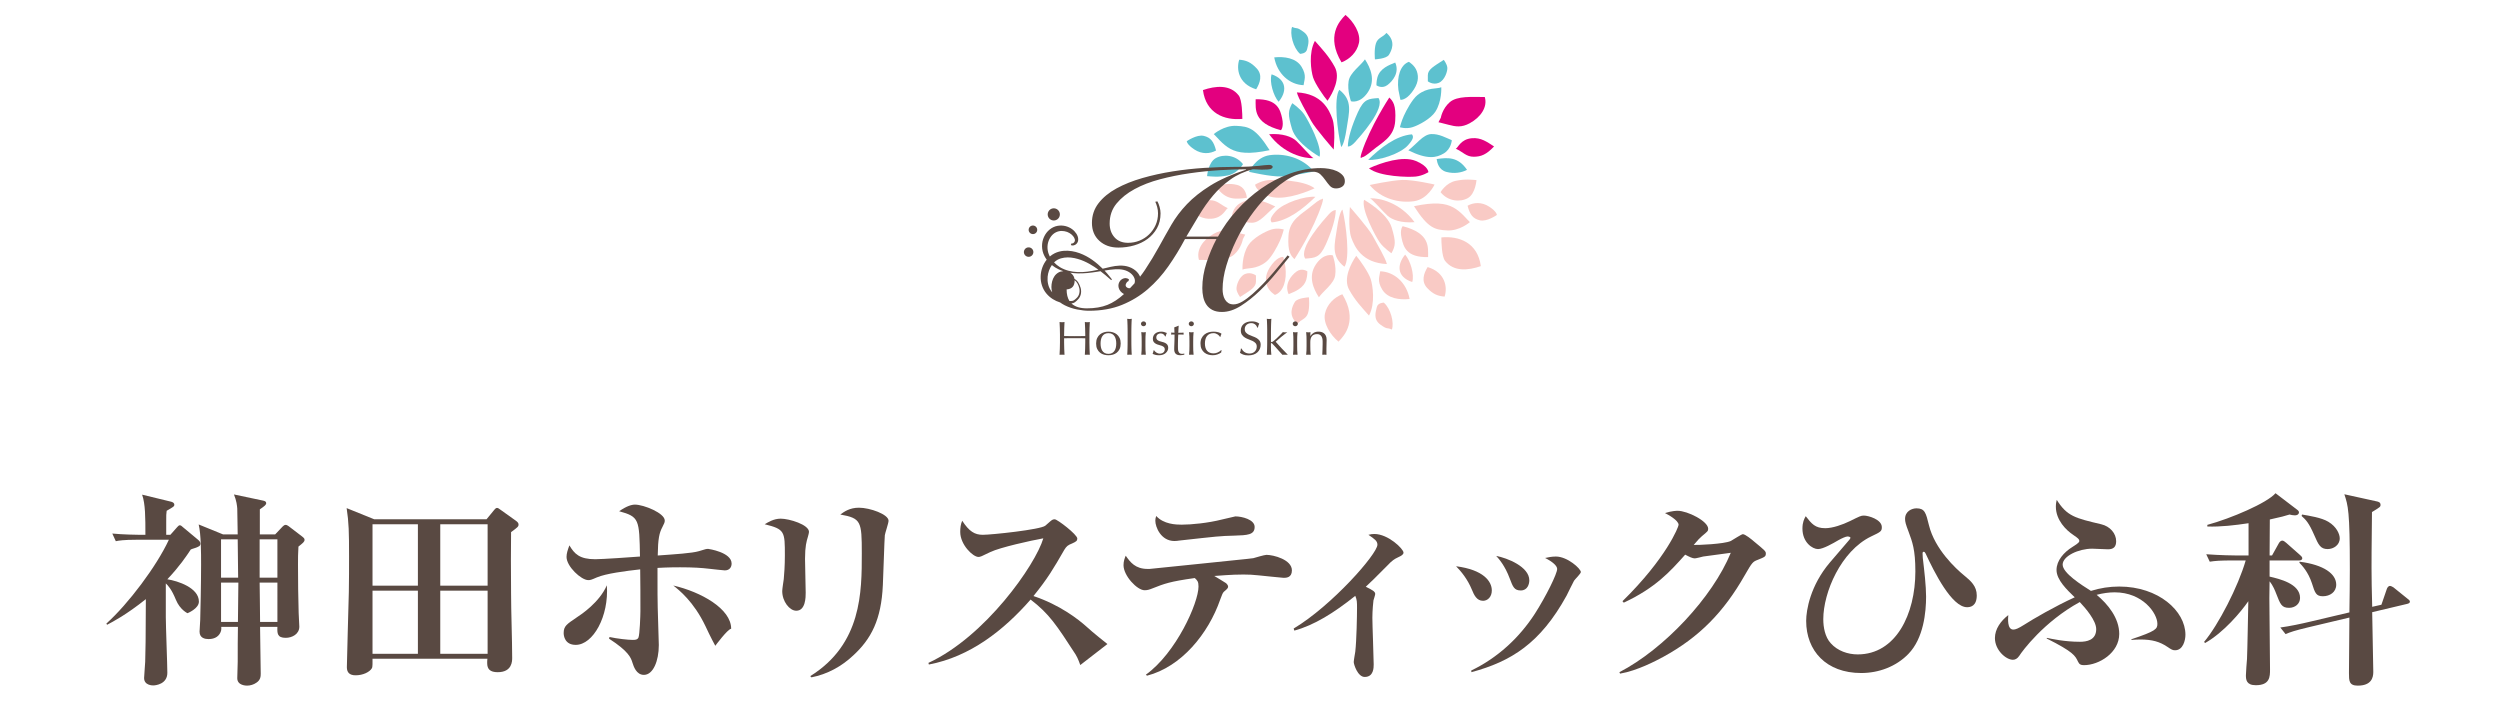 <?xml version="1.0" encoding="utf-8"?>
<!-- Generator: Adobe Illustrator 23.1.0, SVG Export Plug-In . SVG Version: 6.00 Build 0)  -->
<svg version="1.1" id="レイヤー_1" xmlns="http://www.w3.org/2000/svg" xmlns:xlink="http://www.w3.org/1999/xlink" x="0px"
	 y="0px" viewBox="0 0 300 84.308" style="enable-background:new 0 0 300 84.308;" xml:space="preserve">
<style type="text/css">
	.st0{fill:#5DC1CF;}
	.st1{fill:#E3007F;}
	.st2{fill:#F9CAC5;}
	.st3{fill:#594942;}
</style>
<g>
	<g>
		<g>
			<g>
				<g>
					<path class="st0" d="M157.665,20.577c0,0-2.595,0.559-3.913,0.599c-1.318,0.04-3.873-0.559-3.873-0.559
						s0.798-1.757,2.475-1.996S156.268,18.86,157.665,20.577z"/>
					<path class="st0" d="M149.161,19.698c0,0-0.639,1.118-1.837,1.358c-1.198,0.24-1.877,0.12-2.475,0.08
						c0,0,0.12-1.637,1.038-2.156C146.805,18.461,148.282,18.58,149.161,19.698z"/>
					<path class="st0" d="M152.355,18.021c-2.475,0.519-3.753,0.359-4.711-0.16c-0.958-0.519-1.673-1.491-1.992-1.771
						c0,0,1.24-1.068,2.718-0.988S150.655,15.349,152.355,18.021z"/>
					<path class="st0" d="M145.926,18.061c-0.719,0.399-1.677,0.479-2.595-0.12s-0.918-0.998-0.918-0.998s1.198-0.838,2.036-0.639
						C145.288,16.504,145.647,16.983,145.926,18.061z"/>
					<path class="st1" d="M149.081,14.268c-2.156,0.2-4.367-0.664-4.727-3.459c1.517-0.519,3.265-0.687,4.293,0.649
						C149.047,11.977,149.081,13.749,149.081,14.268z"/>
					<path class="st1" d="M157.625,18.98c-1.078,0.06-3.594-0.479-5.33-2.875c1.617-0.12,2.695,0.299,3.234,0.779
						C156.068,17.363,157.326,18.86,157.625,18.98z"/>
					<path class="st1" d="M150.678,11.912c0,1.198-0.27,2.85,3.035,3.715c0,0,0.379-0.361,0.14-1.439
						C153.63,13.189,153.313,11.852,150.678,11.912z"/>
					<path class="st0" d="M148.709,7.165c-0.359,1.078-0.127,2.891,2.029,3.55c0.479-0.779,0.79-1.721,0.071-2.5
						C150.09,7.436,149.488,7.224,148.709,7.165z"/>
					<path class="st0" d="M152.594,8.918c-0.299,0.898,0.24,2.635,0.839,3.294C154.391,11.074,154.511,9.576,152.594,8.918z"/>
					<path class="st0" d="M156.43,10.222c-1.677-0.06-3.162-1.359-3.521-3.336c1.198-0.12,2.62,0.055,3.279,1.133
						C156.847,9.097,156.49,9.623,156.43,10.222z"/>
					<path class="st0" d="M155.05,3.228c-0.299,0.779,0.12,2.515,0.958,3.234c0,0,0.719,0,0.839-0.539
						c0.12-0.539,0.479-1.437-0.419-2.096C155.529,3.168,155.709,3.527,155.05,3.228z"/>
					<path class="st1" d="M161.459,1.79c-0.779,0.779-2.336,2.575-0.479,5.69c0.958-0.359,1.857-1.198,2.096-2.336
						C163.315,4.006,162.417,2.569,161.459,1.79z"/>
					<path class="st1" d="M157.789,4.91c-0.779,1.437-0.463,3.589-0.224,4.367c0.24,0.779,1.318,2.336,1.737,2.815
						c0.659-0.958,1.584-2.745,0.865-4.063C159.449,6.712,158.628,5.868,157.789,4.91z"/>
					<path class="st0" d="M166.37,3.947c-0.419,0.539-1.018,0.539-1.258,1.258c-0.24,0.719-0.12,1.917-0.12,1.917
						s1.378-0.06,1.677-0.539C166.969,6.103,167.568,4.965,166.37,3.947z"/>
					<path class="st0" d="M163.794,7.121c-0.479,0.719-1.8,1.601-1.959,2.607c-0.185,1.174,0.282,2.424,0.282,2.424
						s1.076,0.342,2.034-1.096S164.453,8.139,163.794,7.121z"/>
					<path class="st0" d="M167.426,7.504c-0.719,0.299-1.822,0.679-2.134,1.773c-0.135,0.475-0.12,0.958-0.12,0.958
						s0.638,0.466,1.296-0.013S167.965,8.702,167.426,7.504z"/>
					<path class="st0" d="M169.065,7.42c-1.021,0.362-1.454,1.783-1.258,3.354l0.24,1.198c0,0,0.599,0.12,1.378-0.898
						c0.779-1.018,0.838-1.797,0.599-2.515C169.784,7.84,169.065,7.42,169.065,7.42z"/>
					<path class="st0" d="M173.257,7.181c-1.198,0.779-1.917,1.138-1.917,1.857s0,0.719,0,0.719s0.599,0.479,1.318,0.18
						s1.078-1.437,1.018-1.857S173.257,7.181,173.257,7.181z"/>
					<path class="st0" d="M172.954,10.469c-0.539,0.24-1.637-0.031-2.841,0.927c-0.651,0.518-1.347,1.834-1.647,2.493
						c-0.299,0.659-0.479,1.378-0.479,1.378s0.719,0.24,1.497,0c0.779-0.24,2.214-1.026,2.755-1.857
						C173.047,12.168,172.954,10.469,172.954,10.469z"/>
					<path class="st1" d="M178.174,11.643c-1.497,0-3.302-0.161-4.2,0.618c-0.898,0.779-1.076,1.868-1.076,1.868l-0.284,0.541
						c0,0,0.284,0.058,1.182,0.297c0.898,0.24,1.597,0.354,2.575-0.18C177.689,14.068,178.533,12.841,178.174,11.643z"/>
					<path class="st0" d="M169.001,18.036c0.958-0.719,1.76-1.886,2.718-1.946c0.958-0.06,1.898,0.493,2.497,0.733
						c0,0-0.054,1.044-0.953,1.583C172.365,18.946,171.277,19.174,169.001,18.036z"/>
					<path class="st1" d="M179.286,17.573c-0.838-0.539-1.559-1.084-2.656-0.988c-1.378,0.12-1.668,1.174-1.935,1.257
						c0.898,0.419,1.253,0.967,2.151,0.967C177.744,18.808,178.387,18.531,179.286,17.573z"/>
					<path class="st0" d="M172.398,19.086c1.297-0.185,2.563-0.309,3.645,1.297c-0.649,0.34-1.545,0.494-2.471,0.247
						C172.645,20.384,172.46,19.519,172.398,19.086z"/>
					<path class="st0" d="M158.345,18.808c0,0-2.78-1.575-3.305-3.336c-0.525-1.761-0.463-2.162,0.031-3.089
						c0,0,0.927,0.618,1.421,1.328C156.986,14.423,158.716,17.666,158.345,18.808z"/>
					<path class="st1" d="M155.627,11.087c0.154,0.711,1.205,2.471,1.699,3.397c0.494,0.927,2.718,3.459,2.718,3.459
						s0.247-2.563-0.154-3.675C159.488,13.156,158.623,11.241,155.627,11.087z"/>
					<path class="st0" d="M160.723,10.778c-0.71,0.958-0.216,5.096,0.216,6.857c0,0,0.34-0.124,0.649-2.162
						C161.897,13.434,162.36,12.075,160.723,10.778z"/>
					<path class="st0" d="M165.418,11.767c-1.174,0.093-1.73,0.062-2.471,1.699c-0.741,1.637-1.204,3.181-1.204,4.108
						c0,0,0.309,0.092,0.865-0.525C163.163,16.43,166.283,13.002,165.418,11.767z"/>
					<path class="st1" d="M166.715,11.705c0,0-2.316,3.521-3.305,6.579c-0.323,0.998,0.031,0.587,0.031,0.587
						s0.124,0.124,1.266-0.834s2.594-1.575,2.718-3.521C167.549,12.569,167.148,12.137,166.715,11.705z"/>
					<path class="st0" d="M169.433,16.121c-1.915,0.154-3.799,1.637-5.25,3.058c1.174,0.124,3.83-0.679,4.787-1.76
						C169.623,16.681,169.649,16.399,169.433,16.121z"/>
					<path class="st1" d="M164.275,20.198c1.575-0.71,4.046-1.514,5.59-0.896c1.544,0.618,1.544,1.359,1.544,1.359
						s-0.679,0.432-1.513,0.525C169.063,21.279,165.542,21.218,164.275,20.198z"/>
				</g>
			</g>
			<g>
				<path class="st2" d="M164.361,22.203c0,0,2.594-0.566,3.911-0.609c1.318-0.044,3.875,0.549,3.875,0.549s-0.794,1.759-2.47,2.003
					C168.001,24.39,165.764,23.916,164.361,22.203z"/>
				<path class="st2" d="M172.869,23.059c0,0,0.636-1.12,1.833-1.363c1.197-0.243,1.876-0.125,2.475-0.086
					c0,0-0.115,1.637-1.032,2.159C175.228,24.29,173.75,24.174,172.869,23.059z"/>
				<path class="st2" d="M169.679,24.744c2.474-0.526,3.752-0.369,4.712,0.147c0.96,0.517,1.677,1.487,1.997,1.766
					c0,0-1.238,1.072-2.715,0.996C172.195,27.577,171.386,27.412,169.679,24.744z"/>
				<path class="st2" d="M176.107,24.687c0.718-0.401,1.676-0.484,2.596,0.113c0.92,0.596,0.921,0.996,0.921,0.996
					s-1.196,0.842-2.035,0.644C176.75,26.243,176.389,25.765,176.107,24.687z"/>
				<path class="st2" d="M172.963,28.489c2.155-0.205,4.369,0.652,4.736,3.447c-1.516,0.523-3.263,0.695-4.294-0.637
					C173.003,30.78,172.964,29.008,172.963,28.489z"/>
				<path class="st2" d="M164.406,23.8c1.078-0.063,3.595,0.47,5.338,2.861c-1.617,0.124-2.696-0.292-3.236-0.77
					C165.967,25.413,164.705,23.919,164.406,23.8z"/>
				<path class="st2" d="M171.372,30.849c-0.003-1.198,0.262-2.851-3.045-3.707c0,0-0.378,0.362-0.136,1.439
					C168.416,29.58,168.737,30.916,171.372,30.849z"/>
				<path class="st2" d="M173.354,35.591c0.356-1.079,0.12-2.891-2.038-3.544c-0.477,0.78-0.785,1.723-0.065,2.5
					C171.971,35.323,172.575,35.534,173.354,35.591z"/>
				<path class="st2" d="M169.464,33.849c0.297-0.899-0.247-2.635-0.847-3.292C167.661,31.697,167.545,33.195,169.464,33.849z"/>
				<path class="st2" d="M165.624,32.554c1.677,0.055,3.165,1.351,3.53,3.326c-1.198,0.123-2.62-0.048-3.282-1.124
					C165.211,33.68,165.566,33.154,165.624,32.554z"/>
				<path class="st2" d="M167.023,39.545c0.297-0.779-0.126-2.515-0.967-3.231c0,0-0.719,0.002-0.837,0.541
					c-0.118,0.539-0.475,1.439,0.425,2.095C166.544,39.606,166.363,39.247,167.023,39.545z"/>
				<path class="st2" d="M160.618,40.999c0.776-0.781,2.329-2.582,0.464-5.691c-0.957,0.362-1.853,1.203-2.09,2.341
					C158.756,38.788,159.658,40.223,160.618,40.999z"/>
				<path class="st2" d="M164.279,37.87c0.775-1.439,0.454-3.59,0.212-4.367c-0.242-0.778-1.324-2.333-1.744-2.81
					c-0.656,0.96-1.577,2.749-0.854,4.065C162.615,36.073,163.438,36.914,164.279,37.87z"/>
				<path class="st2" d="M155.701,38.856c0.418-0.54,1.017-0.542,1.254-1.261c0.238-0.719,0.115-1.917,0.115-1.917
					s-1.377,0.064-1.676,0.543C155.097,36.702,154.501,37.841,155.701,38.856z"/>
				<path class="st2" d="M158.268,35.675c0.477-0.72,1.796-1.606,1.952-2.612c0.182-1.174-0.288-2.423-0.288-2.423
					s-1.077-0.339-2.032,1.101C156.946,33.181,157.607,34.659,158.268,35.675z"/>
				<path class="st2" d="M154.636,35.301c0.718-0.301,1.82-0.684,2.129-1.778c0.134-0.475,0.117-0.959,0.117-0.959
					s-0.639-0.464-1.296,0.017C154.929,33.062,154.094,34.105,154.636,35.301z"/>
				<path class="st2" d="M152.997,35.39c1.02-0.365,1.449-1.786,1.249-3.357l-0.243-1.197c0,0-0.599-0.118-1.375,0.902
					c-0.776,1.02-0.834,1.799-0.592,2.517S152.997,35.39,152.997,35.39z"/>
				<path class="st2" d="M148.805,35.64c1.196-0.782,1.914-1.143,1.912-1.862c-0.002-0.719-0.002-0.719-0.002-0.719
					s-0.6-0.477-1.318-0.176c-0.718,0.301-1.074,1.44-1.013,1.859C148.445,35.162,148.805,35.64,148.805,35.64z"/>
				<path class="st2" d="M149.1,32.351c0.538-0.241,1.637,0.026,2.839-0.934c0.65-0.52,1.343-1.838,1.64-2.497
					c0.298-0.66,0.475-1.379,0.475-1.379s-0.719-0.238-1.497,0.004c-0.778,0.242-2.212,1.032-2.75,1.864
					C149.003,30.653,149.1,32.351,149.1,32.351z"/>
				<path class="st2" d="M143.877,31.191c1.497-0.004,3.302,0.152,4.199-0.629c0.896-0.781,1.07-1.871,1.07-1.871l0.282-0.542
					c0,0-0.284-0.057-1.183-0.294c-0.899-0.237-1.598-0.349-2.575,0.187C144.355,28.765,143.514,29.995,143.877,31.191z"/>
				<path class="st2" d="M153.033,24.774c-0.956,0.721-1.755,1.891-2.713,1.953s-1.899-0.489-2.499-0.726
					c0,0,0.051-1.044,0.948-1.586C149.667,23.873,150.754,23.642,153.033,24.774z"/>
				<path class="st2" d="M142.749,25.264c0.84,0.537,1.562,1.08,2.659,0.981c1.377-0.124,1.665-1.178,1.932-1.262
					c-0.9-0.417-1.255-0.963-2.154-0.961C144.287,24.025,143.645,24.304,142.749,25.264z"/>
				<path class="st2" d="M149.633,23.733c-1.297,0.189-2.563,0.316-3.648-1.287c0.648-0.341,1.543-0.498,2.47-0.254
					C149.382,22.436,149.57,23.3,149.633,23.733z"/>
				<path class="st2" d="M163.686,23.973c0,0,2.784,1.568,3.314,3.327c0.53,1.759,0.469,2.161-0.023,3.089
					c0,0-0.928-0.615-1.424-1.324C165.057,28.355,163.319,25.117,163.686,23.973z"/>
				<path class="st2" d="M166.425,31.688c-0.156-0.71-1.211-2.468-1.708-3.393c-0.496-0.925-2.727-3.452-2.727-3.452
					s-0.24,2.564,0.164,3.675C162.558,29.628,163.428,31.541,166.425,31.688z"/>
				<path class="st2" d="M161.329,32.01c0.708-0.96,0.203-5.097-0.234-6.856c0,0-0.339,0.124-0.643,2.164
					C160.149,29.357,159.689,30.717,161.329,32.01z"/>
				<path class="st2" d="M156.632,31.034c1.173-0.096,1.73-0.066,2.466-1.705c0.737-1.639,1.196-3.185,1.193-4.111
					c0,0-0.309-0.091-0.863,0.528C158.874,26.364,155.764,29.801,156.632,31.034z"/>
				<path class="st2" d="M155.335,31.099c0,0,2.307-3.527,3.287-6.587c0.32-0.999-0.033-0.587-0.033-0.587s-0.124-0.124-1.264,0.837
					c-1.14,0.961-2.59,1.582-2.708,3.528C154.499,30.237,154.902,30.668,155.335,31.099z"/>
				<path class="st2" d="M152.606,26.69c1.914-0.16,3.794-1.647,5.242-3.072c-1.174-0.12-3.828,0.69-4.783,1.773
					C152.414,26.13,152.389,26.412,152.606,26.69z"/>
				<path class="st2" d="M157.752,22.599c-1.573,0.714-4.042,1.524-5.588,0.911c-1.546-0.614-1.548-1.355-1.548-1.355
					s0.678-0.434,1.512-0.529C152.962,21.531,156.483,21.583,157.752,22.599z"/>
			</g>
		</g>
	</g>
	<g>
		<g>
			<path class="st3" d="M130.214,39.381c-0.01-0.242-0.021-0.49-0.033-0.742c0.053,0.008,0.103,0.014,0.152,0.02
				c0.049,0.006,0.097,0.009,0.146,0.009c0.049,0,0.097-0.003,0.146-0.009c0.049-0.006,0.099-0.012,0.152-0.02
				c-0.012,0.252-0.023,0.499-0.033,0.742c-0.01,0.243-0.015,0.49-0.015,0.742v0.985c0,0.252,0.005,0.5,0.015,0.744
				c0.01,0.245,0.021,0.485,0.033,0.722c-0.093-0.008-0.192-0.011-0.297-0.011s-0.204,0.004-0.297,0.011
				c0.012-0.236,0.023-0.477,0.033-0.722c0.01-0.244,0.015-0.492,0.015-0.744v-0.515c-0.218-0.004-0.43-0.007-0.634-0.009
				c-0.204-0.002-0.416-0.003-0.634-0.003s-0.43,0.001-0.634,0.003c-0.204,0.002-0.416,0.005-0.634,0.009v0.515
				c0,0.252,0.005,0.5,0.015,0.744c0.01,0.245,0.021,0.485,0.033,0.722c-0.093-0.008-0.192-0.011-0.297-0.011
				c-0.105,0-0.204,0.004-0.297,0.011c0.012-0.236,0.023-0.477,0.034-0.722c0.01-0.244,0.015-0.492,0.015-0.744v-0.985
				c0-0.252-0.005-0.499-0.015-0.742c-0.01-0.242-0.021-0.49-0.034-0.742c0.053,0.008,0.103,0.014,0.152,0.02
				c0.049,0.006,0.097,0.009,0.146,0.009s0.097-0.003,0.146-0.009c0.049-0.006,0.099-0.012,0.152-0.02
				c-0.012,0.252-0.023,0.499-0.033,0.742c-0.01,0.243-0.015,0.49-0.015,0.742v0.2c0.218,0.004,0.43,0.008,0.634,0.011
				c0.204,0.004,0.416,0.006,0.634,0.006s0.43-0.002,0.634-0.006c0.204-0.004,0.416-0.008,0.634-0.011v-0.2
				C130.23,39.87,130.224,39.623,130.214,39.381z"/>
			<path class="st3" d="M131.665,40.56c0.087-0.181,0.201-0.328,0.343-0.441s0.3-0.195,0.476-0.246
				c0.176-0.052,0.351-0.077,0.525-0.077c0.178,0,0.354,0.026,0.528,0.077c0.174,0.052,0.332,0.134,0.473,0.246
				s0.256,0.26,0.343,0.441c0.087,0.181,0.13,0.402,0.13,0.661c0,0.26-0.044,0.48-0.13,0.661c-0.087,0.182-0.201,0.328-0.343,0.441
				s-0.299,0.192-0.473,0.238c-0.174,0.046-0.35,0.069-0.528,0.069c-0.174,0-0.349-0.023-0.525-0.069
				c-0.176-0.046-0.335-0.125-0.476-0.238s-0.256-0.259-0.343-0.441c-0.087-0.181-0.131-0.402-0.131-0.661
				C131.534,40.962,131.578,40.742,131.665,40.56z M132.114,41.685c0.03,0.149,0.082,0.282,0.155,0.398
				c0.073,0.117,0.17,0.209,0.291,0.278c0.121,0.069,0.271,0.103,0.449,0.103s0.328-0.034,0.449-0.103
				c0.121-0.069,0.218-0.161,0.291-0.278c0.073-0.116,0.124-0.249,0.155-0.398c0.03-0.149,0.046-0.304,0.046-0.464
				c0-0.16-0.015-0.315-0.046-0.464c-0.03-0.149-0.082-0.281-0.155-0.398c-0.073-0.117-0.17-0.209-0.291-0.278
				c-0.121-0.069-0.271-0.103-0.449-0.103s-0.328,0.034-0.449,0.103c-0.121,0.069-0.218,0.161-0.291,0.278
				c-0.073,0.117-0.124,0.249-0.155,0.398c-0.03,0.149-0.046,0.303-0.046,0.464C132.068,41.382,132.083,41.536,132.114,41.685z"/>
			<path class="st3" d="M135.311,39.481c-0.002-0.153-0.005-0.304-0.009-0.452c-0.004-0.149-0.009-0.291-0.015-0.427
				c-0.006-0.135-0.013-0.251-0.021-0.346c0.113,0.019,0.204,0.029,0.273,0.029c0.069,0,0.16-0.009,0.273-0.029
				c-0.008,0.096-0.015,0.211-0.021,0.346c-0.006,0.136-0.011,0.278-0.015,0.427c-0.004,0.149-0.007,0.3-0.009,0.452
				c-0.002,0.153-0.003,0.294-0.003,0.424v1.036c0,0.13,0.001,0.271,0.003,0.423c0.002,0.153,0.005,0.303,0.009,0.452
				c0.004,0.149,0.009,0.29,0.015,0.424c0.006,0.134,0.013,0.244,0.021,0.332c-0.093-0.008-0.184-0.011-0.273-0.011
				c-0.089,0-0.18,0.004-0.273,0.011c0.008-0.088,0.015-0.198,0.021-0.332c0.006-0.133,0.011-0.275,0.015-0.424
				c0.004-0.149,0.007-0.299,0.009-0.452c0.002-0.153,0.003-0.294,0.003-0.423v-1.036C135.314,39.775,135.313,39.633,135.311,39.481
				z"/>
			<path class="st3" d="M137.007,38.651c0.061-0.057,0.134-0.086,0.218-0.086c0.085,0,0.158,0.029,0.218,0.086
				s0.091,0.126,0.091,0.206s-0.03,0.149-0.091,0.206c-0.061,0.057-0.133,0.086-0.218,0.086c-0.085,0-0.158-0.029-0.218-0.086
				c-0.061-0.057-0.091-0.126-0.091-0.206S136.946,38.708,137.007,38.651z M136.992,40.383c-0.006-0.189-0.019-0.366-0.039-0.53
				c0.113,0.019,0.204,0.029,0.273,0.029c0.069,0,0.16-0.009,0.273-0.029c-0.02,0.164-0.033,0.341-0.039,0.53
				c-0.006,0.189-0.009,0.369-0.009,0.541v0.595c0,0.172,0.003,0.352,0.009,0.541c0.006,0.189,0.019,0.36,0.039,0.513
				c-0.093-0.008-0.184-0.011-0.273-0.011c-0.089,0-0.18,0.004-0.273,0.011c0.02-0.153,0.033-0.324,0.039-0.513
				c0.006-0.189,0.009-0.369,0.009-0.541v-0.595C137.001,40.752,136.998,40.572,136.992,40.383z"/>
			<path class="st3" d="M138.594,42.166c0.043,0.046,0.093,0.089,0.152,0.129c0.059,0.04,0.125,0.074,0.2,0.1
				c0.075,0.027,0.155,0.04,0.24,0.04c0.077,0,0.151-0.011,0.221-0.034c0.071-0.023,0.134-0.055,0.188-0.097
				c0.055-0.042,0.098-0.095,0.13-0.16c0.032-0.065,0.049-0.139,0.049-0.223c0-0.118-0.035-0.209-0.106-0.272
				c-0.071-0.063-0.159-0.115-0.264-0.155c-0.105-0.04-0.22-0.075-0.346-0.106c-0.125-0.03-0.241-0.073-0.346-0.129
				c-0.105-0.055-0.193-0.129-0.264-0.22c-0.071-0.091-0.106-0.217-0.106-0.378c0-0.126,0.022-0.241,0.067-0.346
				c0.045-0.105,0.109-0.196,0.194-0.272c0.085-0.076,0.19-0.137,0.316-0.18c0.125-0.044,0.269-0.066,0.431-0.066
				c0.15,0,0.276,0.019,0.379,0.057c0.103,0.038,0.201,0.072,0.294,0.103c-0.032,0.057-0.063,0.128-0.091,0.212
				c-0.028,0.084-0.047,0.149-0.055,0.195h-0.073c-0.032-0.092-0.095-0.174-0.188-0.246c-0.093-0.072-0.208-0.109-0.346-0.109
				c-0.061,0-0.121,0.009-0.182,0.029c-0.061,0.019-0.115,0.048-0.164,0.086c-0.049,0.038-0.089,0.088-0.121,0.149
				c-0.032,0.061-0.049,0.134-0.049,0.218c0,0.122,0.035,0.216,0.106,0.283c0.071,0.067,0.159,0.119,0.264,0.157
				c0.105,0.038,0.22,0.071,0.346,0.1c0.125,0.029,0.241,0.069,0.346,0.12c0.105,0.052,0.193,0.123,0.264,0.215
				c0.071,0.092,0.106,0.218,0.106,0.378c0,0.111-0.025,0.22-0.076,0.326c-0.051,0.107-0.124,0.203-0.218,0.289
				c-0.095,0.086-0.209,0.153-0.343,0.2c-0.133,0.048-0.285,0.072-0.455,0.072c-0.186,0-0.342-0.017-0.467-0.052
				c-0.125-0.034-0.23-0.074-0.316-0.12c0.024-0.05,0.05-0.117,0.076-0.203c0.026-0.086,0.04-0.157,0.04-0.215h0.073
				C138.52,42.079,138.551,42.12,138.594,42.166z"/>
			<path class="st3" d="M141.442,39.086c-0.012,0.145-0.021,0.287-0.027,0.427c-0.006,0.139-0.013,0.28-0.021,0.421
				c0.044,0,0.127-0.001,0.249-0.003c0.121-0.002,0.253-0.007,0.394-0.014c-0.004,0.011-0.006,0.032-0.006,0.063v0.057v0.063
				c0,0.027,0.002,0.046,0.006,0.057c-0.053-0.004-0.107-0.007-0.164-0.009c-0.057-0.002-0.117-0.003-0.182-0.003h-0.297
				c-0.004,0.015-0.009,0.076-0.015,0.183c-0.006,0.107-0.011,0.234-0.015,0.381c-0.004,0.147-0.007,0.3-0.009,0.461
				c-0.002,0.16-0.003,0.304-0.003,0.429c0,0.107,0.003,0.212,0.009,0.315c0.006,0.103,0.025,0.196,0.058,0.278
				c0.032,0.082,0.081,0.148,0.146,0.198c0.065,0.05,0.158,0.074,0.279,0.074c0.032,0,0.076-0.004,0.13-0.011
				c0.055-0.008,0.102-0.017,0.143-0.029v0.137c-0.069,0.011-0.145,0.026-0.227,0.043c-0.083,0.017-0.163,0.026-0.24,0.026
				c-0.255,0-0.443-0.059-0.564-0.178c-0.121-0.118-0.182-0.292-0.182-0.521c0-0.103,0.002-0.215,0.006-0.335
				c0.004-0.12,0.009-0.252,0.015-0.395c0.006-0.143,0.011-0.301,0.015-0.475c0.004-0.174,0.006-0.367,0.006-0.581h-0.194
				c-0.032,0-0.067,0.001-0.103,0.003c-0.036,0.002-0.075,0.005-0.115,0.009c0.004-0.023,0.007-0.045,0.009-0.066
				c0.002-0.021,0.003-0.043,0.003-0.066c0-0.019-0.001-0.038-0.003-0.057c-0.002-0.019-0.005-0.038-0.009-0.057
				c0.182,0.011,0.315,0.017,0.4,0.017c-0.004-0.076-0.007-0.172-0.009-0.286c-0.002-0.115-0.007-0.233-0.015-0.355l0.504-0.2
				H141.442z"/>
			<path class="st3" d="M142.74,38.651c0.061-0.057,0.134-0.086,0.218-0.086c0.085,0,0.158,0.029,0.218,0.086
				s0.091,0.126,0.091,0.206s-0.03,0.149-0.091,0.206c-0.061,0.057-0.133,0.086-0.218,0.086c-0.085,0-0.158-0.029-0.218-0.086
				c-0.061-0.057-0.091-0.126-0.091-0.206S142.68,38.708,142.74,38.651z M142.725,40.383c-0.006-0.189-0.019-0.366-0.039-0.53
				c0.113,0.019,0.204,0.029,0.273,0.029c0.069,0,0.16-0.009,0.273-0.029c-0.02,0.164-0.033,0.341-0.039,0.53
				c-0.006,0.189-0.009,0.369-0.009,0.541v0.595c0,0.172,0.003,0.352,0.009,0.541c0.006,0.189,0.019,0.36,0.039,0.513
				c-0.093-0.008-0.184-0.011-0.273-0.011c-0.089,0-0.18,0.004-0.273,0.011c0.02-0.153,0.033-0.324,0.039-0.513
				c0.006-0.189,0.009-0.369,0.009-0.541v-0.595C142.734,40.752,142.731,40.572,142.725,40.383z"/>
			<path class="st3" d="M144.191,40.58c0.089-0.18,0.205-0.327,0.349-0.444c0.144-0.117,0.309-0.202,0.495-0.258
				c0.186-0.055,0.376-0.083,0.57-0.083c0.222,0,0.422,0.026,0.598,0.077c0.176,0.052,0.302,0.11,0.379,0.175
				c-0.028,0.057-0.054,0.117-0.076,0.18c-0.022,0.063-0.042,0.129-0.058,0.198h-0.049c-0.028-0.05-0.067-0.1-0.115-0.152
				c-0.049-0.052-0.106-0.099-0.173-0.143c-0.067-0.044-0.141-0.08-0.221-0.109c-0.081-0.029-0.17-0.043-0.267-0.043
				c-0.182,0-0.339,0.031-0.47,0.094c-0.131,0.063-0.239,0.15-0.322,0.261c-0.083,0.111-0.144,0.241-0.182,0.392
				c-0.039,0.151-0.058,0.314-0.058,0.489c0,0.393,0.089,0.69,0.267,0.89c0.178,0.2,0.439,0.301,0.783,0.301
				c0.081,0,0.164-0.011,0.249-0.031c0.085-0.021,0.168-0.05,0.249-0.086c0.081-0.036,0.157-0.079,0.228-0.129
				c0.071-0.05,0.132-0.103,0.185-0.16l0.03,0.017c-0.02,0.092-0.032,0.185-0.036,0.281c-0.121,0.092-0.272,0.17-0.452,0.235
				c-0.18,0.065-0.367,0.097-0.561,0.097c-0.174,0-0.349-0.024-0.525-0.072c-0.176-0.048-0.335-0.128-0.476-0.241
				s-0.256-0.259-0.343-0.438c-0.087-0.179-0.13-0.399-0.13-0.659C144.057,40.973,144.102,40.76,144.191,40.58z"/>
			<path class="st3" d="M149.114,42.037c0.055,0.071,0.121,0.135,0.2,0.192c0.079,0.057,0.171,0.104,0.276,0.14
				c0.105,0.036,0.222,0.054,0.352,0.054c0.133,0,0.254-0.022,0.361-0.066c0.107-0.044,0.198-0.103,0.273-0.178
				s0.133-0.162,0.173-0.263c0.04-0.101,0.061-0.209,0.061-0.324c0-0.176-0.048-0.315-0.143-0.418
				c-0.095-0.103-0.213-0.189-0.355-0.257c-0.142-0.069-0.294-0.132-0.458-0.189s-0.317-0.129-0.458-0.215
				c-0.142-0.086-0.26-0.196-0.355-0.329c-0.095-0.134-0.143-0.313-0.143-0.538c0-0.16,0.03-0.306,0.091-0.438
				c0.061-0.132,0.149-0.245,0.264-0.341c0.115-0.095,0.254-0.17,0.416-0.223c0.162-0.053,0.344-0.08,0.546-0.08
				c0.194,0,0.362,0.022,0.503,0.066c0.142,0.044,0.273,0.112,0.394,0.203c-0.036,0.065-0.067,0.134-0.091,0.206
				c-0.024,0.073-0.049,0.164-0.073,0.275h-0.073c-0.02-0.054-0.048-0.112-0.082-0.175c-0.034-0.063-0.081-0.121-0.14-0.175
				c-0.059-0.053-0.128-0.098-0.209-0.135c-0.081-0.036-0.178-0.054-0.291-0.054s-0.217,0.017-0.313,0.052
				c-0.095,0.034-0.178,0.083-0.249,0.146c-0.071,0.063-0.126,0.139-0.164,0.226c-0.039,0.088-0.058,0.183-0.058,0.286
				c0,0.18,0.047,0.321,0.143,0.424c0.095,0.103,0.213,0.19,0.355,0.261s0.294,0.134,0.458,0.189
				c0.164,0.055,0.316,0.123,0.458,0.203c0.141,0.08,0.26,0.183,0.355,0.309c0.095,0.126,0.143,0.294,0.143,0.504
				c0,0.176-0.033,0.342-0.1,0.498c-0.067,0.157-0.164,0.293-0.291,0.409c-0.127,0.117-0.283,0.206-0.467,0.269
				c-0.184,0.063-0.393,0.094-0.628,0.094c-0.251,0-0.454-0.031-0.61-0.094c-0.156-0.063-0.286-0.135-0.391-0.215
				c0.037-0.088,0.062-0.167,0.076-0.238c0.014-0.07,0.027-0.161,0.039-0.272h0.073C149.016,41.897,149.06,41.967,149.114,42.037z"
				/>
			<path class="st3" d="M152.063,39.481c-0.002-0.153-0.005-0.304-0.009-0.452c-0.004-0.149-0.009-0.291-0.015-0.427
				c-0.006-0.135-0.013-0.251-0.021-0.346c0.113,0.019,0.204,0.029,0.273,0.029s0.16-0.009,0.273-0.029
				c-0.008,0.096-0.015,0.211-0.021,0.346c-0.006,0.136-0.011,0.278-0.015,0.427c-0.004,0.149-0.007,0.3-0.009,0.452
				c-0.002,0.153-0.003,0.294-0.003,0.424v1.042c0,0.072,0.024,0.109,0.073,0.109c0.032,0,0.068-0.013,0.106-0.04
				c0.038-0.027,0.082-0.057,0.13-0.091c0.036-0.027,0.098-0.078,0.185-0.155c0.087-0.076,0.184-0.165,0.291-0.266
				c0.107-0.101,0.217-0.209,0.331-0.324c0.113-0.115,0.216-0.223,0.309-0.326c0.081,0.019,0.158,0.029,0.231,0.029
				c0.044,0,0.089-0.003,0.133-0.009c0.045-0.006,0.101-0.012,0.17-0.02c-0.255,0.195-0.499,0.387-0.731,0.576
				c-0.233,0.189-0.454,0.381-0.664,0.575c0.231,0.263,0.468,0.527,0.713,0.79c0.245,0.263,0.494,0.523,0.749,0.779
				c-0.069-0.008-0.13-0.011-0.185-0.011c-0.055,0-0.108,0-0.161,0c-0.045,0-0.093,0-0.146,0c-0.053,0-0.107,0.004-0.164,0.011
				c-0.089-0.095-0.19-0.207-0.303-0.335c-0.113-0.128-0.226-0.255-0.337-0.381c-0.111-0.126-0.218-0.244-0.319-0.355
				c-0.101-0.111-0.188-0.202-0.261-0.275c-0.012-0.015-0.026-0.029-0.043-0.04c-0.016-0.011-0.032-0.017-0.049-0.017
				c-0.041,0-0.061,0.023-0.061,0.069v0.344c0,0.172,0.003,0.339,0.009,0.501c0.006,0.162,0.019,0.326,0.039,0.49
				c-0.093-0.008-0.184-0.011-0.273-0.011c-0.089,0-0.18,0.004-0.273,0.011c0.008-0.088,0.015-0.198,0.021-0.332
				c0.006-0.133,0.011-0.275,0.015-0.424c0.004-0.149,0.007-0.299,0.009-0.452c0.002-0.153,0.003-0.294,0.003-0.423v-1.036
				C152.066,39.775,152.065,39.633,152.063,39.481z"/>
			<path class="st3" d="M155.215,38.651c0.061-0.057,0.134-0.086,0.218-0.086c0.085,0,0.158,0.029,0.218,0.086
				s0.091,0.126,0.091,0.206s-0.03,0.149-0.091,0.206c-0.061,0.057-0.133,0.086-0.218,0.086c-0.085,0-0.158-0.029-0.218-0.086
				c-0.061-0.057-0.091-0.126-0.091-0.206S155.154,38.708,155.215,38.651z M155.2,40.383c-0.006-0.189-0.019-0.366-0.039-0.53
				c0.113,0.019,0.204,0.029,0.273,0.029c0.069,0,0.16-0.009,0.273-0.029c-0.02,0.164-0.033,0.341-0.039,0.53
				c-0.006,0.189-0.009,0.369-0.009,0.541v0.595c0,0.172,0.003,0.352,0.009,0.541c0.006,0.189,0.019,0.36,0.039,0.513
				c-0.093-0.008-0.184-0.011-0.273-0.011c-0.089,0-0.18,0.004-0.273,0.011c0.02-0.153,0.033-0.324,0.039-0.513
				c0.006-0.189,0.009-0.369,0.009-0.541v-0.595C155.209,40.752,155.206,40.572,155.2,40.383z"/>
			<path class="st3" d="M158.54,40.314c-0.117-0.147-0.279-0.22-0.485-0.22c-0.283,0-0.49,0.082-0.622,0.246
				c-0.132,0.164-0.197,0.395-0.197,0.693v0.487c0,0.172,0.003,0.352,0.009,0.541c0.006,0.189,0.019,0.36,0.039,0.513
				c-0.093-0.008-0.184-0.011-0.273-0.011c-0.089,0-0.18,0.004-0.273,0.011c0.02-0.153,0.033-0.324,0.04-0.513
				c0.006-0.189,0.009-0.369,0.009-0.541v-0.595c0-0.172-0.003-0.352-0.009-0.541c-0.006-0.189-0.019-0.366-0.04-0.53
				c0.113,0.019,0.204,0.029,0.273,0.029c0.032,0,0.068-0.003,0.106-0.009c0.038-0.006,0.084-0.012,0.137-0.02
				c-0.012,0.153-0.018,0.306-0.018,0.458h0.012c0.114-0.164,0.25-0.291,0.408-0.381c0.158-0.09,0.347-0.135,0.566-0.135
				c0.114,0,0.228,0.015,0.344,0.046c0.116,0.031,0.22,0.083,0.314,0.157c0.093,0.074,0.169,0.176,0.228,0.303
				c0.059,0.128,0.088,0.291,0.088,0.49c0,0.164-0.004,0.333-0.012,0.506c-0.008,0.174-0.012,0.358-0.012,0.553v0.372
				c0,0.061,0.001,0.121,0.003,0.18c0.002,0.059,0.005,0.115,0.009,0.169c-0.082-0.008-0.168-0.011-0.258-0.011
				c-0.086,0-0.17,0.004-0.252,0.011c0.008-0.198,0.017-0.403,0.027-0.613c0.01-0.21,0.015-0.425,0.015-0.647v-0.349
				C158.716,40.678,158.657,40.461,158.54,40.314z"/>
		</g>
		<g>
			<path class="st3" d="M161.107,21.019c-0.186-0.199-0.418-0.362-0.697-0.49c-0.279-0.127-0.591-0.219-0.937-0.275
				c-0.346-0.056-0.671-0.084-0.975-0.084c-1.25,0-2.483,0.219-3.699,0.657c-1.216,0.439-2.36,1.032-3.433,1.781
				c-1.073,0.75-2.057,1.622-2.952,2.618c-0.895,0.996-1.647,2.052-2.255,3.168h-3.8c0.507-0.845,1.013-1.693,1.52-2.546
				c0.507-0.852,1.064-1.641,1.672-2.367c0.608-0.725,1.3-1.366,2.077-1.925c0.777-0.558,1.68-0.972,2.711-1.243
				c0.203,0,0.384,0.008,0.545,0.024c0.16,0.016,0.333,0.024,0.519,0.024c0.557,0,0.916-0.028,1.077-0.084
				c0.16-0.056,0.241-0.147,0.241-0.275c0-0.048-0.038-0.096-0.114-0.143s-0.182-0.072-0.317-0.072
				c-0.169,0-0.351,0.012-0.545,0.036c-0.194,0.024-0.443,0.052-0.747,0.084c-0.304,0.032-0.684,0.06-1.14,0.084
				c-0.456,0.024-1.039,0.036-1.748,0.036c-1.098,0-2.285,0.04-3.56,0.119c-1.275,0.08-2.546,0.219-3.813,0.419
				c-1.267,0.2-2.483,0.466-3.648,0.801c-1.165,0.335-2.2,0.75-3.104,1.243c-0.904,0.494-1.622,1.084-2.154,1.769
				c-0.532,0.685-0.798,1.475-0.798,2.367c0,0.893,0.295,1.61,0.887,2.152c0.591,0.542,1.351,0.813,2.28,0.813
				c0.659,0,1.292-0.087,1.9-0.263c0.608-0.175,1.144-0.434,1.609-0.777c0.464-0.343,0.84-0.769,1.127-1.279
				c0.287-0.51,0.431-1.107,0.431-1.793c0-0.239-0.038-0.494-0.114-0.765c-0.076-0.271-0.165-0.494-0.266-0.669l-0.253,0.048
				c0.084,0.176,0.16,0.387,0.228,0.634c0.067,0.247,0.101,0.498,0.101,0.753c0,0.511-0.097,0.98-0.291,1.411
				c-0.194,0.43-0.456,0.805-0.786,1.124c-0.329,0.319-0.709,0.566-1.14,0.741c-0.431,0.176-0.891,0.263-1.381,0.263
				c-0.693,0-1.233-0.219-1.622-0.657c-0.389-0.438-0.583-0.992-0.583-1.662c0-0.924,0.274-1.721,0.823-2.391
				c0.549-0.669,1.271-1.247,2.166-1.733c0.895-0.486,1.917-0.881,3.065-1.184c1.148-0.303,2.331-0.542,3.547-0.717
				c1.216-0.175,2.411-0.299,3.585-0.37c1.174-0.072,2.233-0.108,3.18-0.108v0.048c-1.74,0.574-3.171,1.211-4.294,1.913
				c-1.123,0.702-2.056,1.443-2.799,2.224c-0.743,0.781-1.364,1.602-1.862,2.463c-0.498,0.861-0.997,1.745-1.495,2.654
				c-0.498,0.908-1.056,1.829-1.672,2.762c-0.182,0.275-0.383,0.551-0.598,0.827c-0.013-0.032-0.022-0.065-0.037-0.096
				c-0.168-0.35-0.447-0.636-0.77-0.834c-0.319-0.199-0.695-0.328-1.069-0.376c-0.376-0.05-0.756-0.03-1.127,0.024
				c-0.371,0.055-0.735,0.143-1.097,0.234c-0.126,0.029-0.256,0.059-0.383,0.088c-0.338-0.339-0.762-0.717-1.287-1.086
				c-0.424-0.295-0.921-0.571-1.493-0.782c-0.274-0.109-0.629-0.187-0.904-0.236c-0.343-0.058-0.669-0.072-1.023-0.041
				c-0.346,0.031-0.716,0.129-1.04,0.285c-0.223,0.109-0.419,0.243-0.598,0.397c-0.048-0.095-0.093-0.19-0.128-0.288
				c-0.23-0.609-0.187-1.253,0.061-1.768c0.127-0.252,0.286-0.481,0.485-0.644c0.108-0.09,0.169-0.131,0.323-0.211
				c0.089-0.04,0.215-0.094,0.327-0.116c0.232-0.057,0.471-0.051,0.691-0.011c0.222,0.037,0.427,0.114,0.599,0.219
				c0.176,0.107,0.309,0.216,0.431,0.361c0.108,0.134,0.183,0.271,0.209,0.393c0.008,0.031,0.01,0.06,0.012,0.089l0.002,0.035
				c-0.001,0.013-0.006,0.046-0.005,0.047c-0.005,0.045-0.02,0.092-0.044,0.132c-0.047,0.082-0.116,0.136-0.173,0.164
				c-0.056,0.03-0.111,0.032-0.133,0.032c-0.029,0-0.065-0.014-0.061-0.011l-0.072,0.196c0.004,0,0.012,0.011,0.074,0.032
				c0.068,0.022,0.157,0.036,0.274,0.01c0.116-0.024,0.246-0.094,0.36-0.221c0.055-0.064,0.108-0.145,0.139-0.246l0.017-0.065
				c0.005-0.027,0.011-0.057,0.013-0.083c0.006-0.051,0.008-0.104,0.005-0.158c-0.011-0.215-0.092-0.432-0.219-0.63
				c-0.119-0.184-0.301-0.392-0.518-0.546c-0.434-0.315-1.057-0.517-1.735-0.395c-0.173,0.03-0.329,0.076-0.513,0.163
				c-0.115,0.054-0.318,0.174-0.449,0.287c-0.286,0.232-0.517,0.54-0.672,0.887c-0.32,0.688-0.321,1.567,0.055,2.283
				c0.078,0.155,0.171,0.302,0.272,0.441c-0.457,0.569-0.704,1.284-0.724,2c-0.025,0.752,0.215,1.51,0.7,2.076
				c0.444,0.526,1.029,0.875,1.631,1.055c0.172,0.125,0.357,0.241,0.56,0.342c0.464,0.231,0.958,0.399,1.482,0.502
				c0.523,0.104,0.996,0.155,1.419,0.155c1.486,0,2.808-0.235,3.965-0.705c1.157-0.47,2.191-1.1,3.104-1.889
				c0.912-0.789,1.731-1.701,2.457-2.737c0.726-1.036,1.394-2.128,2.002-3.275h3.775c-0.456,0.861-0.853,1.805-1.191,2.833
				c-0.338,1.028-0.507,2.044-0.507,3.048c0,0.383,0.038,0.745,0.114,1.088c0.076,0.343,0.203,0.646,0.38,0.908
				c0.177,0.263,0.418,0.474,0.722,0.634c0.304,0.159,0.684,0.239,1.14,0.239c0.743,0,1.503-0.247,2.28-0.741
				c0.777-0.494,1.528-1.091,2.255-1.793c0.726-0.701,1.397-1.43,2.014-2.188c0.616-0.757,1.136-1.39,1.558-1.901l-0.228-0.167
				c-0.169,0.207-0.405,0.494-0.709,0.861c-0.304,0.367-0.642,0.769-1.013,1.207c-0.372,0.439-0.773,0.881-1.204,1.327
				c-0.431,0.447-0.857,0.857-1.279,1.231c-0.422,0.375-0.828,0.678-1.216,0.908c-0.389,0.231-0.743,0.347-1.064,0.347
				c-0.253,0-0.465-0.056-0.633-0.167c-0.169-0.111-0.304-0.255-0.405-0.43c-0.101-0.175-0.173-0.37-0.215-0.586
				c-0.042-0.215-0.063-0.426-0.063-0.633c0-0.892,0.152-1.845,0.456-2.857c0.304-1.012,0.697-2.016,1.178-3.013
				c0.481-0.996,1.034-1.94,1.66-2.833c0.625-0.892,1.25-1.657,1.875-2.295c0.321-0.319,0.68-0.658,1.077-1.016
				c0.397-0.359,0.827-0.693,1.292-1.004c0.464-0.311,0.971-0.57,1.52-0.777c0.549-0.207,1.136-0.311,1.761-0.311
				c0.388,0,0.692,0.104,0.912,0.311c0.219,0.207,0.418,0.438,0.595,0.693c0.177,0.255,0.359,0.486,0.545,0.693
				c0.186,0.207,0.431,0.311,0.735,0.311c0.287,0,0.536-0.072,0.747-0.215c0.211-0.143,0.317-0.359,0.317-0.646
				C161.386,21.461,161.293,21.219,161.107,21.019z M126.941,31.153c0.251-0.129,0.501-0.194,0.773-0.235
				c0.264-0.039,0.554-0.039,0.804-0.01c0.317,0.04,0.537,0.083,0.803,0.161c0.514,0.141,0.983,0.362,1.404,0.593
				c0.412,0.224,0.768,0.473,1.086,0.7c-0.068,0.016-0.134,0.031-0.202,0.046c-0.741,0.151-1.505,0.278-2.271,0.243
				c-0.762-0.024-1.525-0.217-2.154-0.596c-0.26-0.16-0.495-0.354-0.698-0.569C126.626,31.35,126.785,31.235,126.941,31.153z
				 M128.332,36.119c-0.225-0.35-0.338-0.813-0.338-1.388c0.642-0.048,0.963-0.406,0.963-1.076c0-0.01-0.003-0.02-0.003-0.03
				c0.283,0.195,0.473,0.575,0.567,0.982c0.045,0.231,0.04,0.484-0.042,0.717c-0.041,0.117-0.1,0.228-0.178,0.326
				c-0.074,0.098-0.179,0.179-0.288,0.276c-0.104,0.093-0.205,0.157-0.318,0.178c-0.028,0.005-0.06,0.01-0.086,0.01l-0.111,0.005
				C128.439,36.124,128.386,36.122,128.332,36.119z M125.987,34.665l-0.089-0.189l-0.046-0.114l-0.03-0.093
				c-0.019-0.068-0.039-0.137-0.055-0.206c-0.064-0.279-0.073-0.571-0.051-0.859c0.048-0.508,0.227-0.999,0.507-1.397
				c0.25,0.205,0.525,0.38,0.818,0.515c0.182,0.085,0.368,0.157,0.558,0.216c-0.225,0.016-0.42,0.068-0.581,0.16
				c-0.194,0.112-0.355,0.259-0.481,0.442c-0.127,0.184-0.219,0.391-0.279,0.622c-0.059,0.231-0.089,0.458-0.089,0.681
				c0,0.228,0.035,0.439,0.096,0.636c-0.06-0.073-0.117-0.149-0.168-0.228L125.987,34.665z M132.897,36.584
				c-0.701,0.279-1.524,0.418-2.47,0.418c-0.794,0-1.398-0.183-1.811-0.55c-0.015-0.014-0.028-0.029-0.043-0.044l0.061-0.007
				c0.048-0.005,0.087-0.015,0.131-0.026c0.175-0.048,0.312-0.166,0.416-0.265c0.099-0.098,0.214-0.196,0.303-0.324
				c0.088-0.124,0.152-0.26,0.192-0.399c0.081-0.279,0.071-0.563,0.008-0.816c-0.07-0.251-0.17-0.475-0.294-0.676
				c-0.116-0.183-0.272-0.332-0.449-0.425c-0.038-0.238-0.148-0.444-0.337-0.616c-0.053-0.048-0.11-0.089-0.168-0.127
				c0.298,0.045,0.599,0.069,0.898,0.079c0.782,0.016,1.559-0.071,2.313-0.194c0.138-0.021,0.276-0.043,0.413-0.066
				c0.226,0.172,0.424,0.332,0.592,0.472c0.442,0.371,0.689,0.595,0.689,0.595l0.092-0.084c0,0-0.051-0.066-0.146-0.191
				c-0.096-0.125-0.237-0.307-0.432-0.527c-0.092-0.105-0.196-0.221-0.311-0.343c0.444-0.072,0.88-0.137,1.301-0.157
				c0.35-0.016,0.689,0.003,1.001,0.077c0.312,0.073,0.583,0.208,0.811,0.385c0.225,0.176,0.391,0.392,0.473,0.617
				c0.08,0.203,0.073,0.414,0.015,0.607c-0.172,0.193-0.352,0.386-0.539,0.579c-0.028,0.007-0.07,0.009-0.079,0.012
				c-0.086,0.001-0.057-0.001-0.099-0.007c-0.122-0.022-0.236-0.098-0.289-0.171c-0.057-0.075-0.054-0.138-0.06-0.17
				c-0.008-0.105,0.067-0.279,0.143-0.367c0.078-0.097,0.186-0.13,0.186-0.13l0.075-0.194c-0.001,0.015-0.076-0.144-0.361-0.171
				c-0.265-0.025-0.733,0.125-0.892,0.699c-0.071,0.301,0.03,0.634,0.23,0.876c0.113,0.138,0.256,0.248,0.419,0.332
				C134.221,35.885,133.56,36.32,132.897,36.584z"/>
			<path class="st3" d="M123.705,29.75c-0.276-0.149-0.621-0.045-0.77,0.231c-0.149,0.276-0.045,0.621,0.231,0.77
				c0.276,0.149,0.621,0.045,0.77-0.231C124.085,30.244,123.981,29.899,123.705,29.75z"/>
			<path class="st3" d="M124.196,27.125c-0.25-0.135-0.562-0.041-0.696,0.209c-0.135,0.25-0.041,0.562,0.209,0.697
				c0.25,0.135,0.562,0.041,0.697-0.209C124.54,27.572,124.446,27.26,124.196,27.125z"/>
			<path class="st3" d="M126.108,26.372c0.355,0.191,0.798,0.058,0.99-0.297c0.191-0.355,0.058-0.798-0.297-0.99
				c-0.355-0.191-0.798-0.058-0.99,0.297C125.62,25.738,125.753,26.181,126.108,26.372z"/>
		</g>
	</g>
</g>
<g>
	<g>
		<path class="st3" d="M23.658,65.666c-0.131,0.074-0.631,0.198-0.763,0.273c-0.526,0.794-1.315,1.986-2.815,3.575
			c1.263,0.199,3.789,1.018,3.789,2.681c0,0.844-1.368,1.39-1.368,1.39s-0.894-0.397-1.394-1.614
			c-0.526-1.291-0.973-1.738-1.21-1.961v4.047c0,1.067,0.184,5.71,0.184,6.679c0,1.366-1.42,1.515-1.684,1.515
			c-0.105,0-1.105,0-1.105-0.894c0-0.323,0.131-1.664,0.131-1.937c0.053-1.638,0.053-2.209,0.079-7.523
			c-2.368,1.887-3.947,2.707-4.657,3.078l-0.079-0.149c2.631-2.358,6.025-6.877,7.498-10.055h-3.92
			c-1.473,0-2.105,0.099-2.447,0.174l-0.421-0.919c1.263,0.124,2.947,0.149,3.157,0.149h0.815c0-2.061,0-3.699-0.395-4.817
			l3.473,0.844c0.21,0.049,0.394,0.174,0.394,0.348c0,0.223-0.105,0.273-0.921,0.745c-0.053,0.397-0.053,0.497-0.053,1.341v1.539
			h0.5l0.815-0.919c0.105-0.124,0.21-0.223,0.316-0.223c0.132,0,0.263,0.124,0.368,0.223l1.789,1.49
			c0.184,0.149,0.316,0.298,0.316,0.497C24.053,65.542,23.79,65.591,23.658,65.666z M35.813,65.591
			c-0.053,0.919-0.053,1.267-0.053,2.185c0,2.011,0.026,3.948,0.079,5.76c0,0.273,0.079,1.415,0.079,1.664
			c0,0.894-0.868,1.34-1.632,1.34c-1.026,0-1.026-0.547-0.999-1.316h-2.079c0,0.894,0.079,4.816,0.079,5.611
			c0,0.347-0.026,0.769-0.526,1.092c-0.316,0.224-0.737,0.348-1.105,0.348c-0.105,0-1.184,0-1.184-0.894
			c0-0.298,0.053-1.688,0.053-1.961c0-1.39,0-3.129,0.026-4.196h-2c0.026,0.323,0,0.547-0.21,0.869
			c-0.369,0.547-1.026,0.596-1.316,0.596c-0.394,0-1.079-0.099-1.079-0.894c0-0.224,0.079-1.191,0.079-1.391
			c0.026-0.745,0.105-4.469,0.105-6.654c0-1.39,0-3.6-0.29-4.816l2.92,1.191h1.763c-0.026-0.496-0.026-2.656-0.053-3.103
			c-0.026-0.323-0.079-0.919-0.395-1.689l3.526,0.745c0.21,0.05,0.342,0.124,0.342,0.298c0,0.199-0.184,0.348-0.763,0.745v3.005
			h1.841l0.895-0.943c0.105-0.099,0.21-0.199,0.368-0.199c0.105,0,0.237,0.075,0.342,0.149l1.657,1.267
			c0.158,0.124,0.263,0.223,0.263,0.372C36.55,65.02,36.339,65.169,35.813,65.591z M28.525,64.722h-2v4.594h2.052L28.525,64.722z
			 M26.526,69.911v4.718h2.026c0-0.671,0.052-3.973,0.052-4.718H26.526z M33.288,64.722h-2.131v4.594h2.131V64.722z M33.288,69.911
			h-2.131c0,0.398,0.053,3.551,0.053,4.718h2.079V69.911z"/>
		<path class="st3" d="M61.329,63.853c-0.026,2.136-0.026,4.42,0,7.325c0,2.16,0.132,5.611,0.132,7.772c0,0.372,0,1.713-1.736,1.713
			c-0.921,0-1.263-0.372-1.263-1.092c0-0.174,0-0.323,0.026-0.521H44.702c0,0.372,0.026,0.993-0.079,1.142
			c-0.263,0.447-1.052,0.844-1.947,0.844c-0.737,0-1.052-0.347-1.052-0.968c0-0.869,0.21-7.647,0.237-9.038
			c0.026-1.415,0.026-2.856,0.026-4.296c0-2.88-0.026-4.022-0.289-5.76l3.315,1.341h13.47l0.895-1.092
			c0.184-0.223,0.263-0.273,0.368-0.273s0.237,0.075,0.421,0.224l1.842,1.316c0.237,0.174,0.316,0.298,0.316,0.447
			C62.224,63.183,62.145,63.257,61.329,63.853z M50.148,62.91h-5.446v7.374h5.446V62.91z M50.148,70.88h-5.446v7.572h5.446V70.88z
			 M58.514,62.91h-5.683v7.374h5.683V62.91z M58.514,70.88h-5.683v7.572h5.683V70.88z"/>
		<path class="st3" d="M69.087,77.385c-1.315,0-1.447-1.093-1.447-1.415c0-0.844,0.369-1.067,1.578-1.887
			c0.5-0.322,2.71-1.787,3.605-3.848C73.086,73.958,71.166,77.385,69.087,77.385z M86.977,68.447c-0.184,0-1.421-0.149-1.894-0.198
			c-0.868-0.1-1.842-0.174-3.473-0.174c-0.316,0-1.447,0-2.71,0.074c0,3.302,0,3.451,0.026,4.742
			c0.026,0.968,0.132,4.295,0.132,4.518c0,1.911-0.684,3.576-1.789,3.576c-0.921,0-1.237-1.043-1.368-1.44
			c-0.184-0.621-0.474-1.391-2.815-2.905l0.053-0.199c0.895,0.199,2.236,0.348,2.789,0.348c0.237,0,0.552,0,0.684-0.273
			c0.158-0.348,0.237-2.707,0.237-3.153c0-0.993,0-4.196-0.026-5.04c-1.763,0.199-4.104,0.497-5.209,0.969
			c-0.684,0.298-0.763,0.322-1.026,0.322c-0.842,0-2.604-1.638-2.604-2.78c0-0.422,0.132-0.82,0.342-1.391
			c0.605,1.018,1.21,1.664,3.104,1.664c0.79,0,4.499-0.249,5.367-0.323c-0.079-4.469-0.079-4.767-2.499-5.437
			c0.895-0.621,1.5-0.794,1.894-0.794c1.052,0,3.578,1.018,3.578,1.911c0,0.223-0.053,0.323-0.289,0.794
			c-0.369,0.695-0.526,1.391-0.553,3.402c2.078-0.15,4.104-0.273,4.946-0.522c0.789-0.249,0.895-0.273,1.105-0.273
			c0.026,0,2.815,0.398,2.815,1.763C87.793,68.074,87.53,68.447,86.977,68.447z M85.835,77.495c0,0-0.568-1.028-1.173-2.344
			c-1.421-2.979-3.183-4.345-3.868-4.891c3.315,0.77,6.946,2.781,6.946,5.189C87.306,75.499,85.835,77.495,85.835,77.495z"/>
		<path class="st3" d="M96.946,64.424c-0.158,0.522-0.342,1.118-0.342,2.632c0,0.646,0.079,3.476,0.079,4.072
			c0,0.497,0,2.16-1.131,2.16c-0.789,0-1.684-1.092-1.684-2.359c0-0.248,0.158-1.241,0.184-1.44c0.053-0.546,0.132-1.614,0.132-2.83
			c0-2.88,0-3.153-2.42-3.749c0.421-0.249,1.079-0.671,1.921-0.671c1.026,0,3.394,0.72,3.394,1.589
			C97.077,63.953,97.024,64.126,96.946,64.424z M106.18,64.226c-0.053,0.471-0.184,5.04-0.237,5.983
			c-0.184,4.147-1.394,6.456-3.552,8.442c-1.395,1.316-3.105,2.259-5.025,2.632l-0.132-0.149c6.183-3.849,6.183-10.105,6.183-14.748
			c0-3.824-0.079-4.196-2.578-4.643c0.473-0.348,1.131-0.819,2.236-0.819c1.315,0,3.552,0.794,3.552,1.564
			C106.627,62.786,106.206,63.977,106.18,64.226z"/>
		<path class="st3" d="M129.634,79.805c0,0-0.278-0.831-0.568-1.278c-2.289-3.526-3.157-4.867-5.393-6.58
			c-3.236,3.7-7.261,6.853-12.208,7.796l-0.053-0.198c6.84-3.153,12.865-11.794,13.786-14.947c-1.526,0.273-5.183,1.092-6.34,1.639
			c-1.105,0.546-1.237,0.596-1.447,0.596c-0.658,0-2.184-1.465-2.184-3.005c0-0.471,0.053-0.918,0.237-1.34
			c0.842,1.291,1.499,1.688,2.473,1.688c1.052,0,6.919-0.621,7.498-1.092c0.132-0.1,0.658-0.596,0.789-0.671
			c0.105-0.074,0.184-0.099,0.342-0.099c0.316,0,2.71,1.837,2.71,2.309c0,0.273-0.131,0.372-0.631,0.596
			c-0.5,0.198-0.658,0.322-0.921,0.745c-1.315,2.284-1.999,3.451-3.709,5.561c3.183,1.068,5.367,2.781,6.367,3.675
			c0.71,0.67,2.508,2.084,2.508,2.084L129.634,79.805z"/>
		<path class="st3" d="M154.03,69.34c-0.185,0-2.684-0.273-3-0.298c-0.657-0.074-1.21-0.099-1.815-0.099c-0.5,0-1.263,0-3.499,0.174
			c0.237,0.149,1.21,0.72,1.42,0.869c0.079,0.074,0.237,0.248,0.237,0.397c0,0.174-0.079,0.273-0.5,0.621
			c-0.132,0.124-0.237,0.347-0.447,0.943c-1.421,4.097-4.657,8.069-8.788,9.137l-0.131-0.124c3.63-2.608,6.314-8.616,6.314-10.577
			c0-0.596-0.132-0.72-0.447-1.018c-3,0.422-3.631,0.67-5.078,1.241c-0.368,0.149-0.605,0.223-0.947,0.223
			c-0.894,0-2.526-1.738-2.526-3.004c0-0.472,0.132-0.82,0.263-1.142c0.553,0.794,1.158,1.589,2.631,1.589h0.237
			c0.105,0,6.077-0.621,6.314-0.646c2.025-0.223,5.946-0.596,6.13-0.645c0.263-0.074,1.342-0.398,1.579-0.398
			c0.842,0,3.052,0.571,3.052,1.862C155.03,69.34,154.32,69.34,154.03,69.34z M148.137,64.275c-1.842,0.05-1.921,0.075-6.656,0.596
			c-0.132,0.025-0.342,0.05-0.553,0.05c-1.605,0-2.289-1.663-2.289-2.433c0-0.199,0.026-0.323,0.105-0.571
			c0.895,0.993,2.368,1.043,3.052,1.043c1.184,0,3.184-0.198,4.841-0.62c0.105-0.025,1.552-0.373,1.605-0.373
			c0.789,0,2.315,0.373,2.315,1.266C150.557,64.201,149.663,64.226,148.137,64.275z"/>
		<path class="st3" d="M167.709,66.907c-0.395,0.174-0.71,0.447-0.842,0.571c-2.079,2.086-2.315,2.334-2.973,2.93
			c0.79,0.397,1.131,0.571,1.131,0.869c0,0.124-0.184,0.67-0.21,0.77c-0.026,0.1-0.131,1.266-0.131,2.086
			c0,0.869,0.158,4.792,0.158,5.586c0,0.398,0,1.515-1.079,1.515c-0.842,0-1.315-1.515-1.315-1.788c0-0.198,0.158-1.067,0.184-1.241
			c0.158-1.366,0.21-4.37,0.21-5.239c0-0.695,0-0.968-0.21-1.465c-2.578,2.061-4.946,3.526-7.314,4.171l-0.079-0.249
			c4.605-2.756,10.05-8.963,10.05-10.055c0-0.447-0.316-0.671-1.079-1.192c0.289-0.074,0.474-0.099,0.71-0.099
			c1.658,0,3.499,1.787,3.499,2.234C168.419,66.51,168.261,66.659,167.709,66.907z"/>
		<path class="st3" d="M177.966,72.096c-0.762,0-1.079-0.695-1.342-1.34c-0.526-1.266-1.263-2.16-1.894-2.806
			c3.289,0.422,4.288,1.812,4.288,2.905C179.018,71.625,178.519,72.096,177.966,72.096z M188.884,69.688
			c-0.158,0.273-0.762,1.539-0.894,1.788c-3.157,5.736-6.656,7.896-11.418,9.186l-0.026-0.199c3.157-1.514,5.762-3.923,7.629-6.803
			c1.368-2.136,2.684-4.816,2.684-5.387c0-0.373-0.553-0.869-1.447-1.316c0.342-0.075,0.789-0.174,1.289-0.174
			c1.395,0,3,1.465,3,1.862C189.7,68.844,188.99,69.514,188.884,69.688z M182.491,70.855c-0.789,0-0.947-0.447-1.315-1.415
			c-0.579-1.564-1.316-2.384-1.632-2.731c1.316,0.249,3.973,1.291,3.973,2.929C183.518,70.086,183.307,70.855,182.491,70.855z"/>
		<path class="st3" d="M210.929,67.18c-0.579,0.224-0.657,0.273-1.552,1.838c-2.526,4.445-5.472,7.449-9.787,9.807
			c-0.868,0.471-3.131,1.664-5.182,2.011l-0.079-0.174c5.367-2.781,11.182-8.988,13.365-14.326
			c-0.631,0.074-3.209,0.422-3.315,0.447c-0.079,0.025-0.868,0.223-1,0.223c-0.289,0-0.631-0.174-1.158-0.447
			c-1.815,2.036-3.552,3.973-7.367,5.76l-0.158-0.174c5.288-5.189,6.735-8.938,6.735-9.162c0-0.546-1.289-1.241-1.632-1.415
			c0.842-0.273,1.421-0.273,1.526-0.273c1.158,0,3.657,1.241,3.657,2.16c0,0.273-0.079,0.323-0.763,0.894
			c-0.263,0.223-0.447,0.422-0.973,1.043c0.473,0.025,3.63-0.1,4.446-0.472c0.237-0.124,1.289-0.819,1.447-0.819
			c0.289,0,1.052,0.62,1.394,0.918c1.236,1.018,1.368,1.142,1.368,1.391C211.902,66.783,211.797,66.833,210.929,67.18z"/>
		<path class="st3" d="M236.051,72.866c-1.841,0-3.946-4.221-4.972-6.431c-0.053-0.124-0.132-0.223-0.237-0.223
			s-0.132,0.099-0.132,0.199c0,0.174,0,0.223,0.026,0.547c0.184,1.539,0.395,3.352,0.395,4.643c0,1.837-0.289,4.99-2.131,6.877
			c-1.473,1.515-3.552,2.284-5.656,2.284c-4.21,0-6.603-2.681-6.603-6.256c0-1.291,0.5-4.246,2.841-7.002
			c0.342-0.397,1.947-2.284,2.341-2.731c0.053-0.074,0.132-0.174,0.132-0.248c0-0.075-0.184-0.149-0.342-0.149
			c-0.21,0-0.657,0.198-1.105,0.447c-0.631,0.372-1.842,1.067-2.447,1.067c-0.658,0-1.868-0.794-1.868-2.458
			c0-0.769,0.21-1.167,0.395-1.489c0.711,0.918,1.132,1.44,2.342,1.44c0.895,0,2.078-0.422,2.947-0.844
			c1.21-0.596,1.342-0.67,1.684-0.67c0.553,0,2.158,0.472,2.158,1.39c0,0.497-0.132,0.571-1.289,1.118
			c-3.605,1.738-5.736,6.703-5.736,9.931c0,0.968,0.21,2.136,0.895,2.88c0.815,0.919,2.052,1.341,3.236,1.341
			c4.578,0,6.919-4.817,6.919-9.956c0-2.632-0.368-3.551-0.815-4.767c-0.342-0.894-0.421-1.191-0.421-1.54
			c0-0.918,0.815-1.266,1.368-1.266c0.999,0,1.131,0.521,1.5,2.036c0.71,2.88,3.236,5.214,4.21,6.008
			c0.815,0.671,1.526,1.291,1.526,2.409C237.208,72.742,236.445,72.866,236.051,72.866z"/>
		<path class="st3" d="M261.015,78.031c-0.289,0-0.395-0.05-0.947-0.422c-0.894-0.596-1.789-0.869-3.236-0.869
			c-0.395,0-0.658,0.025-1.052,0.05l-0.026-0.075c2.973-0.993,3.131-1.241,3.131-1.862c0-1.241-1.736-3.774-5.13-3.774
			c-0.684,0-1.395,0.1-2.157,0.298c1.342,1.118,2.71,2.781,2.71,4.693c0,2.259-2.42,3.749-4.236,3.749
			c-0.394,0-0.553-0.1-0.71-0.422c-0.342-0.72-0.553-1.167-3.763-2.781l0.026-0.074c0.579,0.124,2.131,0.471,3.973,0.471
			c0.763,0,1.947-0.174,1.947-1.514c0-1.043-1.289-2.533-1.973-3.253c-4.315,2.36-6.92,5.909-7.261,6.456
			c-0.237,0.348-0.5,0.471-0.763,0.471c-0.815,0-2.157-1.142-2.157-2.607c0-1.092,0.71-2.06,1.604-2.756
			c-0.026,0.373-0.158,1.738,0.605,1.738c0.263,0,0.579-0.124,1.289-0.571c1.079-0.695,3.683-2.209,6.077-3.302
			c-0.921-0.894-2.183-2.086-2.183-3.277c0-1.142,0.895-2.135,1.894-2.756c0.842-0.521,0.842-0.621,0.842-0.745
			c0-0.174-0.158-0.323-0.71-0.695c-0.868-0.571-2.105-1.788-2.105-3.402c0-0.372,0.053-0.596,0.105-0.819
			c1.236,1.961,2.184,2.185,5.341,2.93c1.052,0.248,1.789,1.092,1.789,2.036c0,0.67-0.316,0.968-0.974,0.968
			c-0.315,0-1.631-0.074-1.894-0.074c-1.657,0-3.552,0.894-3.552,1.911c0,1.018,2.289,2.458,3.394,3.153
			c1.131-0.347,2.21-0.521,3.394-0.521c4.709,0,7.945,2.93,7.945,5.785C262.252,76.839,261.962,78.031,261.015,78.031z"/>
		<path class="st3" d="M275.876,67.255h-3.526v1.936c1.158,0.273,3.657,0.844,3.657,2.558c0,0.72-0.606,1.191-1.316,1.191
			c-0.895,0-1.052-0.422-1.552-1.713c-0.105-0.273-0.369-0.968-0.79-1.465c0,0.323-0.026,1.713-0.026,2.011
			c0,1.266,0.079,8.069,0.079,8.565c0,0.844,0,1.887-1.71,1.887c-1.131,0-1.184-0.67-1.184-1.192c0-0.298,0.105-1.688,0.132-1.961
			c0.053-1.092,0.132-5.934,0.158-6.927c-0.894,1.291-2.947,3.749-5.182,5.014l-0.132-0.124c1.736-2.061,4.104-6.679,4.999-9.782
			h-1.473c-1.605,0-2.184,0.049-2.842,0.149l-0.421-0.894c1.579,0.124,3.447,0.15,3.736,0.15h1.342v-3.873
			c-1.631,0.248-3.341,0.447-4.946,0.397v-0.199c2.841-0.769,7.183-2.632,8.183-3.798l2.604,1.987
			c0.132,0.098,0.21,0.198,0.21,0.322c0,0.149-0.132,0.347-0.5,0.347c-0.237,0-0.447-0.049-0.631-0.099
			c-0.553,0.174-1,0.298-2.368,0.596l-0.026,4.32h0.29l0.815-1.465c0.079-0.149,0.237-0.323,0.421-0.323
			c0.131,0,0.342,0.149,0.473,0.273l1.658,1.465c0.105,0.1,0.263,0.224,0.263,0.373C276.271,67.205,276.061,67.255,275.876,67.255z
			 M288.847,72.469l-4.184,0.993c0.026,1.191,0.132,6.53,0.132,7.175c0,0.695-0.237,1.639-1.868,1.639
			c-1.052,0-1.052-0.596-1.052-1.515c0-0.943,0.052-5.288,0.052-6.654l-4.92,1.167c-1.657,0.398-2.158,0.571-2.736,0.82
			l-0.631-0.794c1.105-0.149,2.526-0.447,3.657-0.72l4.63-1.092c0.026-1.738,0.053-3.451,0.053-5.189
			c0-7.027-0.21-7.623-0.658-8.988l3.841,0.844c0.263,0.05,0.5,0.124,0.5,0.422c0,0.248-0.053,0.273-1.026,0.869
			c-0.053,4.047-0.053,6.48-0.053,6.704c0,1.465,0.026,2.507,0.079,4.667l1.105-0.248l0.631-1.837
			c0.052-0.174,0.184-0.422,0.394-0.422c0.105,0,0.316,0.099,0.421,0.174l1.632,1.316c0.21,0.174,0.342,0.249,0.342,0.398
			C289.189,72.32,289.084,72.419,288.847,72.469z M278.744,71.55c-0.816,0-0.948-0.397-1.316-1.564
			c-0.447-1.366-1.21-2.16-1.5-2.458l0.026-0.124c2.92,0.372,4.393,1.465,4.393,2.756C280.349,71.054,279.586,71.55,278.744,71.55z
			 M279.323,65.889c-0.868,0-1.105-0.496-1.631-1.713c-0.631-1.44-0.974-1.788-1.5-2.259l0.052-0.174
			c0.868,0.15,2.342,0.372,3.157,0.87c1,0.596,1.368,1.489,1.368,1.986C280.77,65.417,280.007,65.889,279.323,65.889z"/>
	</g>
</g>
</svg>
